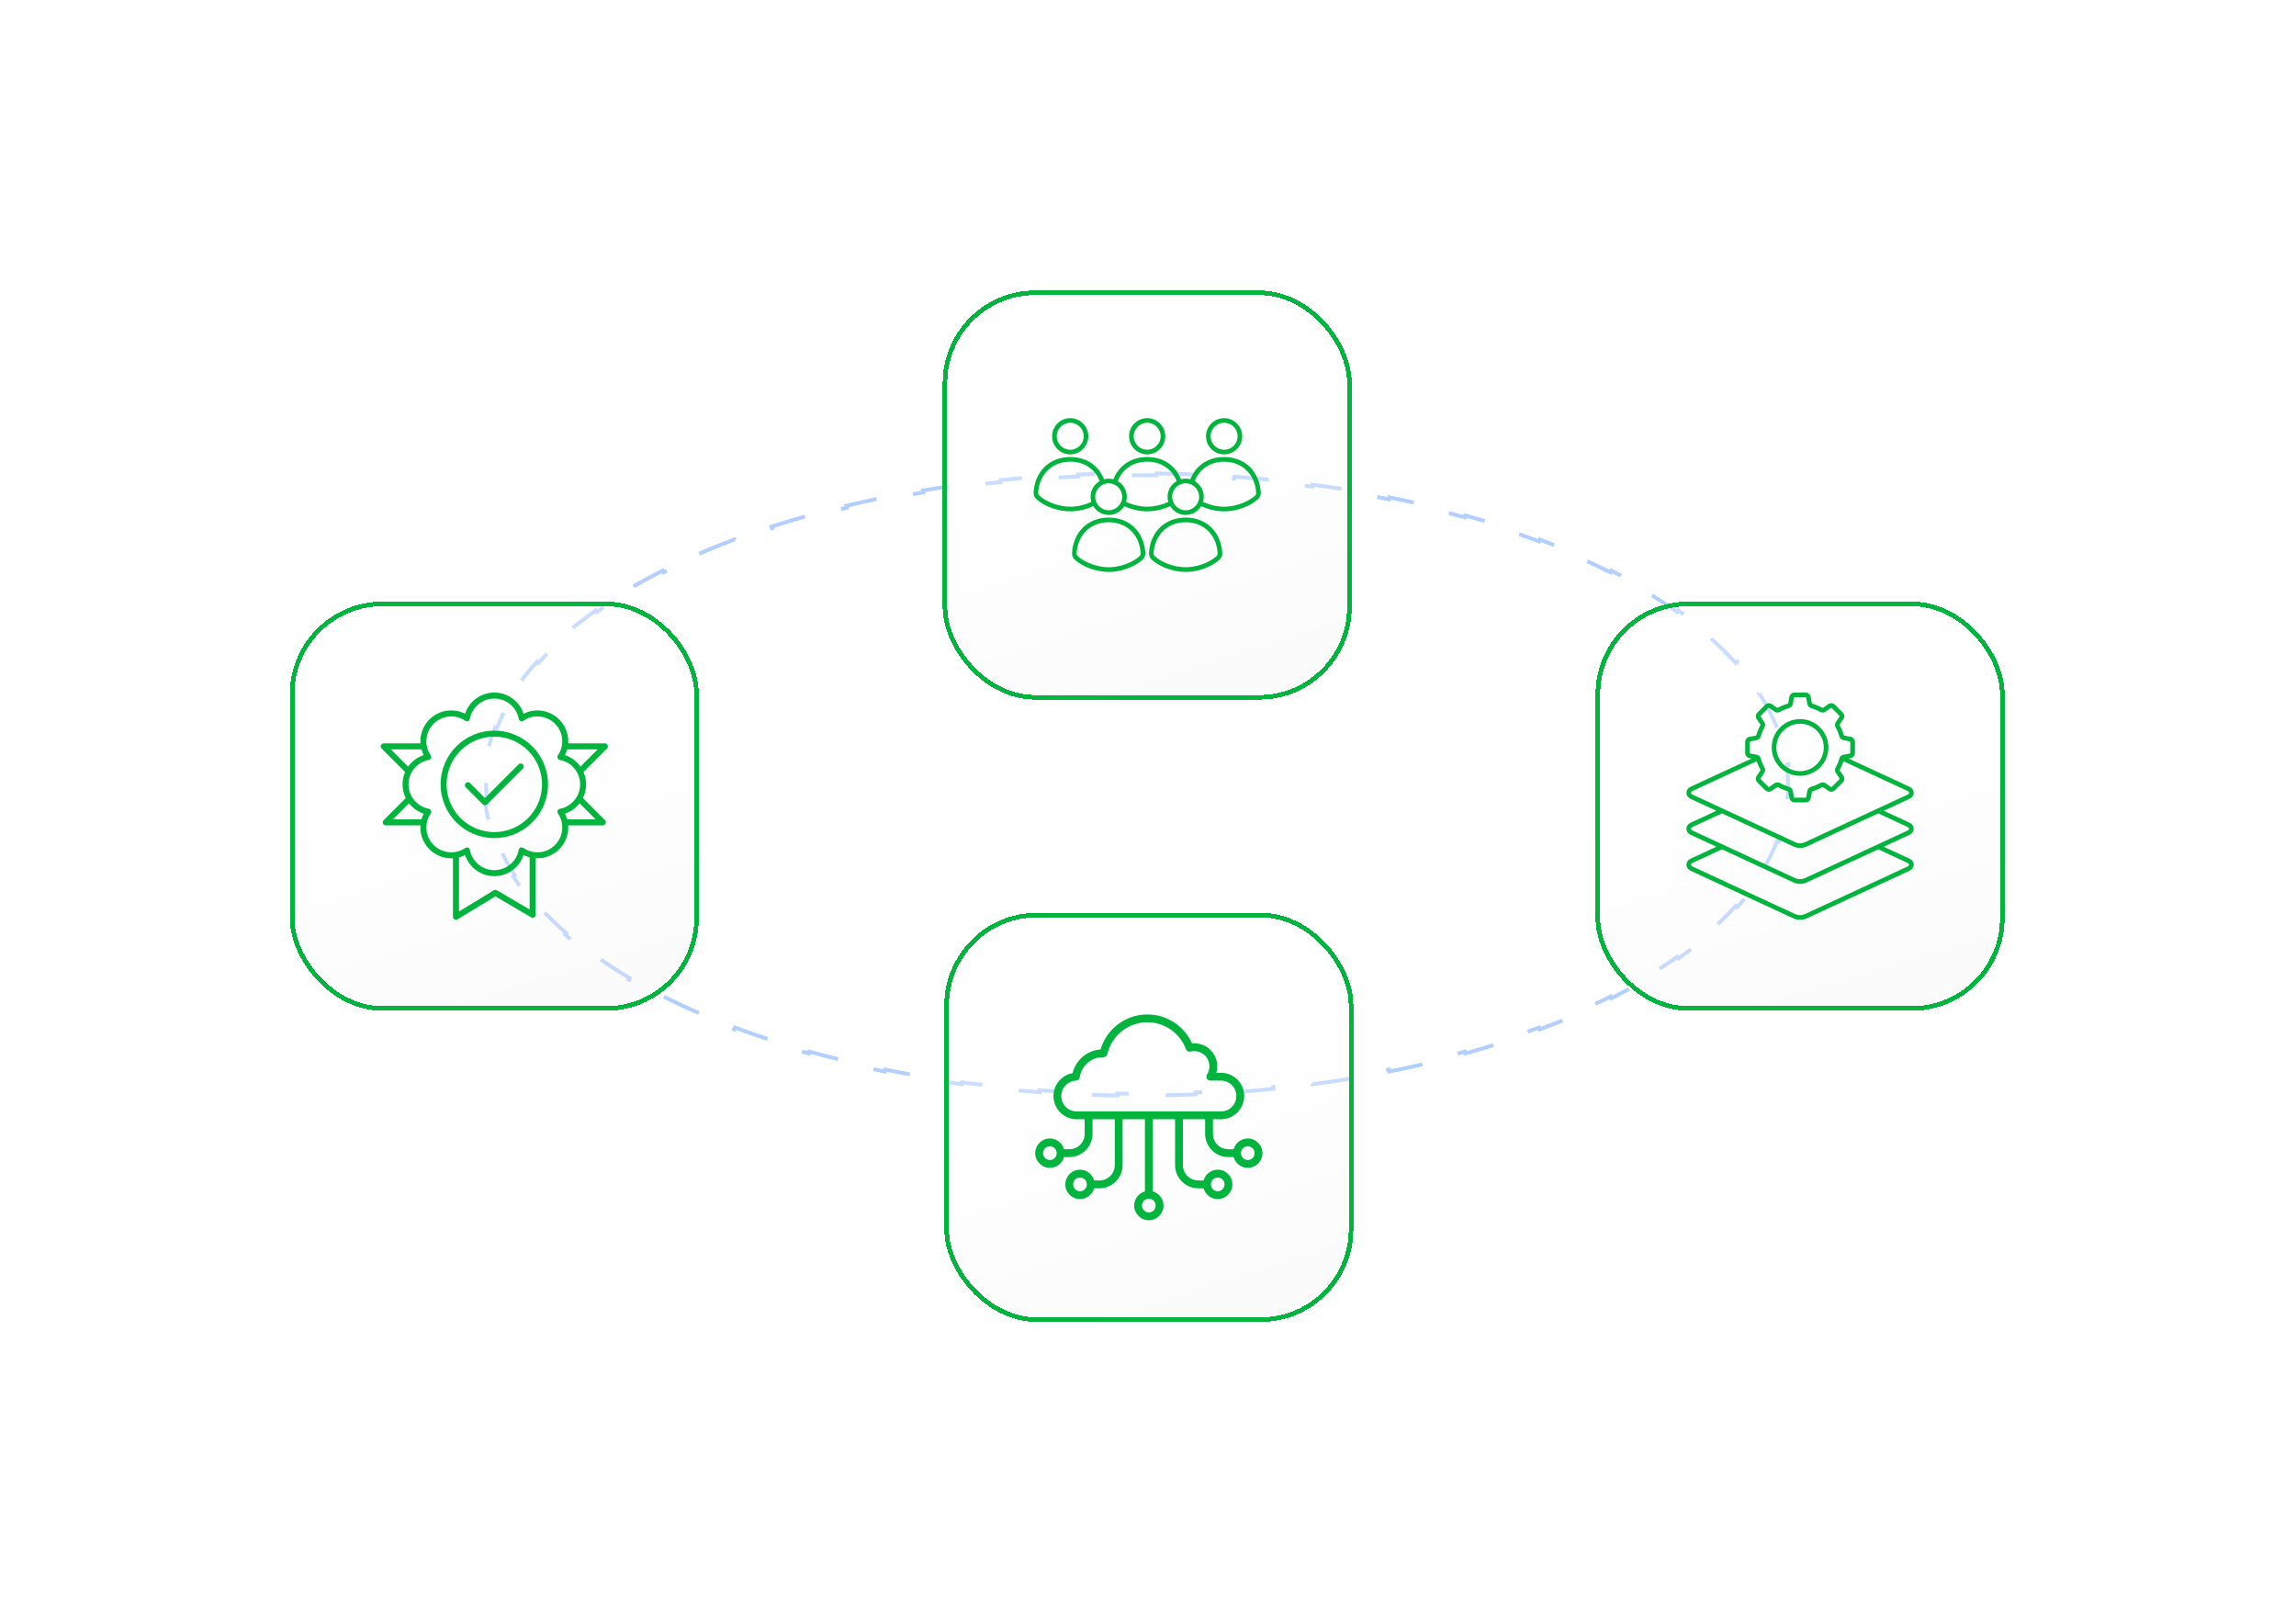 <svg width="524" height="368" viewBox="0 0 524 368" fill="none" xmlns="http://www.w3.org/2000/svg">
<path d="M263.967 108.032C266.959 108.074 269.929 108.157 272.875 108.282L272.857 108.723C275.844 108.849 278.805 109.018 281.737 109.228L281.768 108.788C284.759 109.002 287.722 109.258 290.652 109.555L290.608 109.993C293.591 110.296 296.541 110.64 299.455 111.026L299.512 110.59C302.489 110.984 305.429 111.422 308.328 111.901L308.258 112.336C311.216 112.825 314.131 113.356 317.001 113.93L317.087 113.497C320.043 114.088 322.95 114.722 325.806 115.399V115.4L325.704 115.829C328.634 116.524 331.508 117.264 334.323 118.046L334.44 117.622C337.345 118.429 340.188 119.281 342.964 120.177L342.829 120.597C345.709 121.526 348.516 122.502 351.246 123.522L351.399 123.109C354.234 124.169 356.986 125.277 359.649 126.43H359.65L359.476 126.835C362.265 128.042 364.957 129.3 367.546 130.604L367.744 130.21C370.466 131.581 373.076 133.002 375.564 134.473V134.474L375.341 134.854C377.961 136.402 380.446 138.004 382.787 139.655L383.04 139.295C385.553 141.067 387.901 142.897 390.077 144.777L389.79 145.109C392.108 147.113 394.225 149.175 396.131 151.288L396.457 150.993C398.521 153.282 400.34 155.633 401.897 158.038L401.528 158.276C403.183 160.831 404.539 163.446 405.577 166.109L405.985 165.95C407.082 168.764 407.831 171.634 408.21 174.554L407.775 174.611C407.964 176.063 408.059 177.526 408.059 179C408.059 180.474 407.964 181.937 407.775 183.389L408.21 183.445C407.831 186.365 407.082 189.235 405.985 192.049L405.577 191.891C404.539 194.554 403.183 197.169 401.528 199.724L401.897 199.961C400.34 202.366 398.521 204.717 396.457 207.006L396.131 206.712C394.225 208.825 392.108 210.887 389.79 212.891L390.077 213.222C387.901 215.103 385.553 216.932 383.04 218.704L382.787 218.345C380.446 219.996 377.961 221.598 375.341 223.146L375.564 223.526C373.076 224.997 370.466 226.418 367.744 227.789L367.546 227.396C364.957 228.7 362.265 229.958 359.476 231.165L359.649 231.569C356.986 232.722 354.234 233.83 351.399 234.89L351.246 234.478C348.516 235.498 345.709 236.474 342.829 237.403L342.964 237.822C340.188 238.718 337.345 239.57 334.44 240.377L334.323 239.954C331.508 240.736 328.634 241.476 325.704 242.171L325.806 242.6C322.95 243.277 320.043 243.911 317.087 244.502L317.001 244.07C314.131 244.644 311.216 245.175 308.258 245.664L308.328 246.098C305.429 246.577 302.489 247.015 299.512 247.409L299.455 246.974C296.541 247.36 293.591 247.704 290.608 248.007L290.652 248.444C287.722 248.741 284.759 248.997 281.768 249.211L281.737 248.772C278.805 248.982 275.844 249.151 272.857 249.277L272.875 249.717C269.929 249.842 266.959 249.925 263.967 249.967L263.962 249.527C262.48 249.548 260.993 249.559 259.5 249.559C258.007 249.559 256.52 249.548 255.038 249.527L255.032 249.967C252.04 249.925 249.07 249.842 246.124 249.717L246.143 249.277C243.156 249.151 240.195 248.982 237.263 248.772L237.231 249.211C234.24 248.997 231.277 248.741 228.347 248.444L228.392 248.007C225.409 247.704 222.459 247.36 219.545 246.974L219.487 247.409C216.51 247.015 213.57 246.577 210.671 246.098L210.742 245.664C207.784 245.175 204.869 244.644 201.999 244.07L201.912 244.502C198.956 243.911 196.049 243.277 193.193 242.6L193.296 242.171C190.366 241.476 187.492 240.736 184.677 239.954L184.559 240.377C181.654 239.57 178.811 238.718 176.035 237.822L176.171 237.403C173.291 236.474 170.484 235.498 167.754 234.478L167.6 234.89C164.765 233.83 162.013 232.722 159.35 231.569L159.524 231.165C156.735 229.958 154.043 228.7 151.454 227.396L151.255 227.789C148.533 226.418 145.923 224.997 143.435 223.526L143.659 223.146C141.039 221.598 138.554 219.996 136.213 218.345L135.959 218.704C133.446 216.932 131.098 215.103 128.922 213.222L129.21 212.891C126.892 210.887 124.775 208.825 122.869 206.712L122.542 207.006C120.478 204.717 118.659 202.366 117.102 199.961L117.472 199.724C115.817 197.169 114.461 194.554 113.423 191.891L113.014 192.049C111.917 189.236 111.168 186.365 110.789 183.445L111.225 183.389C111.06 182.119 110.966 180.84 110.945 179.553L110.941 179C110.941 177.526 111.036 176.063 111.225 174.611L110.789 174.554C111.168 171.634 111.917 168.763 113.014 165.95L113.423 166.109C114.461 163.446 115.817 160.831 117.472 158.276L117.102 158.038C118.659 155.633 120.478 153.282 122.542 150.993L122.869 151.288C124.775 149.175 126.892 147.113 129.21 145.109L128.922 144.777C131.098 142.896 133.446 141.067 135.959 139.295L136.213 139.655C138.554 138.004 141.039 136.402 143.659 134.854L143.436 134.474L143.435 134.473C145.923 133.002 148.533 131.581 151.255 130.21L151.454 130.604C154.043 129.3 156.735 128.042 159.524 126.835L159.35 126.43C162.013 125.277 164.765 124.169 167.6 123.109L167.754 123.522C170.484 122.502 173.291 121.526 176.171 120.597L176.035 120.177C178.811 119.281 181.654 118.429 184.559 117.622L184.677 118.046C187.492 117.264 190.366 116.524 193.296 115.829L193.194 115.4L193.193 115.399C196.049 114.722 198.956 114.088 201.912 113.497L201.999 113.93C204.869 113.356 207.784 112.825 210.742 112.336L210.671 111.901C213.57 111.422 216.51 110.984 219.487 110.59L219.545 111.026C222.459 110.64 225.409 110.296 228.392 109.993L228.347 109.555C231.277 109.258 234.24 109.002 237.231 108.788L237.263 109.228C240.195 109.018 243.156 108.849 246.143 108.723L246.124 108.282C249.07 108.157 252.04 108.074 255.032 108.032L255.038 108.473C256.52 108.452 258.007 108.441 259.5 108.441C260.993 108.441 262.48 108.452 263.962 108.473L263.967 108.032Z" stroke="#005DFF" stroke-opacity="0.3" stroke-width="0.882" stroke-dasharray="8.82 8.82"/>
<g filter="url(#filter0_d_3308_46448)">
<rect x="212.5" y="61" width="93.345" height="93.345" rx="21.139" fill="url(#paint0_linear_3308_46448)" fill-opacity="0.3" shape-rendering="crispEdges"/>
<rect x="213.02" y="61.52" width="92.305" height="92.305" rx="20.618" stroke="#00B43D" stroke-width="1.04" shape-rendering="crispEdges"/>
<path d="M241.607 98.394C243.884 98.394 245.739 96.539 245.739 94.262C245.739 91.985 243.884 90.13 241.607 90.13C239.33 90.13 237.475 91.985 237.475 94.262C237.473 96.539 239.327 98.394 241.607 98.394ZM241.607 91.183C243.305 91.183 244.686 92.564 244.686 94.262C244.686 95.96 243.305 97.341 241.607 97.341C239.909 97.341 238.528 95.96 238.528 94.262C238.528 92.564 239.909 91.183 241.607 91.183ZM259.169 98.394C261.447 98.394 263.301 96.539 263.301 94.262C263.301 91.985 261.447 90.13 259.169 90.13C256.892 90.13 255.037 91.985 255.037 94.262C255.037 96.539 256.892 98.394 259.169 98.394ZM259.169 91.183C260.867 91.183 262.248 92.564 262.248 94.262C262.248 95.96 260.867 97.341 259.169 97.341C257.471 97.341 256.09 95.96 256.09 94.262C256.09 92.564 257.471 91.183 259.169 91.183ZM276.731 98.997C273.128 98.997 270.281 100.891 269.018 104.083C268.675 103.992 268.32 103.935 267.952 103.935C267.587 103.935 267.225 103.986 266.886 104.083C265.624 100.885 262.776 98.997 259.173 98.997C255.57 98.997 252.722 100.891 251.46 104.083C251.116 103.992 250.762 103.935 250.394 103.935C250.022 103.935 249.667 103.986 249.328 104.083C248.066 100.885 245.218 98.997 241.615 98.997C236.93 98.997 233.563 102.228 233.247 107.038C233.208 107.664 233.446 108.239 233.919 108.657C235.82 110.32 238.842 111.397 241.614 111.397C243.339 111.397 245.222 110.963 246.858 110.208C247.585 111.408 248.894 112.21 250.393 112.21C251.893 112.21 253.206 111.404 253.928 110.208C255.569 110.963 257.446 111.397 259.172 111.397C260.897 111.397 262.78 110.963 264.416 110.208C265.143 111.408 266.452 112.21 267.951 112.21C269.451 112.21 270.764 111.404 271.486 110.208C273.127 110.963 275.004 111.397 276.73 111.397C279.506 111.397 282.527 110.32 284.426 108.657C284.899 108.241 285.137 107.671 285.097 107.038C284.782 102.228 281.417 98.997 276.73 98.997H276.731ZM241.606 110.335C239.113 110.335 236.301 109.338 234.603 107.855C234.378 107.657 234.27 107.404 234.292 107.106C234.567 102.889 237.512 100.059 241.604 100.059C244.756 100.059 247.236 101.706 248.337 104.49C247.09 105.206 246.251 106.543 246.251 108.076C246.251 108.481 246.313 108.871 246.421 109.236C244.914 109.941 243.19 110.335 241.606 110.335ZM250.39 111.152C248.692 111.152 247.311 109.771 247.311 108.073C247.311 106.375 248.692 104.994 250.39 104.994C252.088 104.994 253.469 106.375 253.469 108.073C253.469 109.771 252.081 111.152 250.39 111.152ZM259.169 110.335C257.585 110.335 255.858 109.934 254.354 109.241C254.462 108.868 254.524 108.479 254.524 108.08C254.524 106.547 253.678 105.203 252.438 104.494C253.537 101.715 256.024 100.063 259.171 100.063C262.322 100.063 264.802 101.71 265.903 104.494C264.657 105.21 263.818 106.547 263.818 108.08C263.818 108.485 263.879 108.875 263.987 109.241C262.478 109.941 260.752 110.335 259.169 110.335ZM267.947 111.152C266.249 111.152 264.868 109.771 264.868 108.073C264.868 106.375 266.249 104.994 267.947 104.994C269.646 104.994 271.027 106.375 271.027 108.073C271.027 109.771 269.643 111.152 267.947 111.152ZM283.735 107.86C282.043 109.342 279.231 110.34 276.731 110.34C275.147 110.34 273.421 109.939 271.916 109.245C272.024 108.873 272.086 108.483 272.086 108.084C272.086 106.551 271.247 105.208 270 104.499C271.099 101.719 273.586 100.067 276.733 100.067C280.827 100.067 283.769 102.897 284.045 107.115C284.061 107.408 283.959 107.657 283.735 107.86ZM276.731 98.394C279.008 98.394 280.863 96.539 280.863 94.262C280.863 91.984 279.008 90.13 276.731 90.13C274.453 90.13 272.599 91.984 272.599 94.262C272.599 96.539 274.449 98.394 276.731 98.394ZM276.731 91.183C278.429 91.183 279.81 92.564 279.81 94.262C279.81 95.96 278.429 97.341 276.731 97.341C275.033 97.341 273.652 95.96 273.652 94.262C273.654 92.564 275.035 91.183 276.731 91.183ZM250.389 112.815C245.705 112.815 242.337 116.046 242.022 120.857C241.982 121.482 242.22 122.057 242.694 122.475C244.594 124.138 247.616 125.215 250.389 125.215C253.164 125.215 256.186 124.138 258.084 122.475C258.558 122.059 258.795 121.489 258.756 120.857C258.441 116.046 255.073 112.815 250.389 112.815H250.389ZM257.386 121.674C255.695 123.156 252.882 124.153 250.382 124.153C247.889 124.153 245.077 123.156 243.379 121.674C243.154 121.475 243.046 121.222 243.068 120.925C243.343 116.707 246.288 113.877 250.38 113.877C254.475 113.877 257.417 116.707 257.693 120.925C257.719 121.222 257.618 121.475 257.386 121.674ZM267.947 112.815C263.262 112.815 259.895 116.046 259.58 120.857C259.54 121.482 259.778 122.057 260.251 122.475C262.152 124.138 265.174 125.215 267.947 125.215C270.722 125.215 273.743 124.138 275.642 122.475C276.115 122.059 276.353 121.489 276.313 120.857C275.999 116.046 272.638 112.815 267.946 112.815H267.947ZM274.949 121.674C273.257 123.156 270.445 124.153 267.945 124.153C265.451 124.153 262.639 123.156 260.941 121.674C260.716 121.475 260.608 121.222 260.63 120.925C260.906 116.707 263.85 113.877 267.943 113.877C272.037 113.877 274.979 116.707 275.255 120.925C275.281 121.222 275.175 121.475 274.949 121.674Z" fill="#00B43D"/>
</g>
<g filter="url(#filter1_d_3308_46448)">
<rect x="361.5" y="132" width="93.345" height="93.345" rx="21.139" fill="url(#paint1_linear_3308_46448)" fill-opacity="0.3" shape-rendering="crispEdges"/>
<rect x="362.02" y="132.52" width="92.305" height="92.305" rx="20.618" stroke="#00B43D" stroke-width="1.04" shape-rendering="crispEdges"/>
<path d="M434.102 183.818C434.102 183.233 433.747 182.713 433.144 182.438L427.265 179.716L433.144 176.995C433.74 176.72 434.102 176.2 434.102 175.614C434.102 175.029 433.747 174.509 433.144 174.234L419.232 167.793L419.706 167.709C420.28 167.608 420.699 167.106 420.699 166.52V164.024C420.699 163.438 420.283 162.94 419.706 162.835L418.279 162.575C418.217 162.564 418.178 162.531 418.16 162.467C417.94 161.672 417.618 160.906 417.213 160.19C417.18 160.133 417.185 160.082 417.22 160.032L418.048 158.836C418.38 158.356 418.323 157.709 417.907 157.292L416.143 155.529C415.731 155.117 415.084 155.055 414.6 155.388L413.404 156.216C413.353 156.249 413.303 156.255 413.245 156.222C412.523 155.817 411.757 155.5 410.969 155.276C410.907 155.258 410.872 155.218 410.861 155.157L410.601 153.73C410.506 153.16 410.004 152.743 409.419 152.743H406.922C406.336 152.743 405.838 153.16 405.733 153.736L405.473 155.163C405.466 155.223 405.433 155.262 405.372 155.28C404.577 155.5 403.815 155.822 403.095 156.227C403.038 156.26 402.987 156.255 402.936 156.22L401.741 155.392C401.261 155.06 400.613 155.117 400.197 155.533L398.433 157.297C398.022 157.709 397.96 158.356 398.293 158.84L399.12 160.036C399.153 160.087 399.16 160.137 399.127 160.194C398.722 160.917 398.405 161.683 398.18 162.471C398.163 162.533 398.123 162.568 398.061 162.579L396.635 162.839C396.06 162.947 395.642 163.442 395.642 164.028V166.525C395.642 167.111 396.058 167.608 396.635 167.714L397.108 167.798L383.201 174.236C382.598 174.513 382.243 175.031 382.243 175.616C382.243 176.202 382.598 176.722 383.201 176.997L389.08 179.718L383.201 182.444C382.598 182.72 382.243 183.233 382.243 183.818C382.243 184.404 382.598 184.924 383.201 185.199L389.08 187.92L383.201 190.644C382.598 190.921 382.243 191.439 382.243 192.027C382.243 192.612 382.598 193.132 383.201 193.407L406.64 204.263C407.124 204.489 407.648 204.602 408.172 204.602C408.696 204.602 409.22 204.489 409.705 204.263L433.144 193.407C433.74 193.132 434.101 192.612 434.101 192.027C434.101 191.441 433.747 190.921 433.144 190.646L427.264 187.925L433.144 185.203C433.747 184.924 434.102 184.411 434.102 183.818ZM396.707 166.52V164.023C396.707 163.951 396.758 163.889 396.831 163.876L398.257 163.616C398.713 163.532 399.081 163.204 399.204 162.753C399.402 162.042 399.689 161.355 400.05 160.707C400.281 160.302 400.259 159.811 399.988 159.428L399.16 158.232C399.116 158.171 399.127 158.098 399.178 158.041L400.941 156.277C400.999 156.22 401.071 156.216 401.133 156.26L402.329 157.088C402.712 157.352 403.203 157.376 403.608 157.149C404.255 156.784 404.944 156.502 405.653 156.304C406.105 156.18 406.431 155.813 406.516 155.357L406.776 153.93C406.787 153.857 406.849 153.807 406.924 153.807H409.421C409.493 153.807 409.555 153.857 409.568 153.93L409.828 155.357C409.912 155.813 410.24 156.18 410.691 156.304C411.402 156.502 412.089 156.788 412.737 157.149C413.142 157.38 413.633 157.358 414.016 157.088L415.212 156.26C415.273 156.216 415.346 156.227 415.403 156.277L417.167 158.041C417.224 158.098 417.228 158.171 417.184 158.232L416.357 159.428C416.092 159.811 416.068 160.302 416.295 160.707C416.656 161.355 416.942 162.044 417.14 162.753C417.264 163.204 417.631 163.53 418.087 163.616L419.514 163.876C419.587 163.887 419.637 163.948 419.637 164.023V166.52C419.637 166.593 419.587 166.655 419.514 166.668L418.087 166.928C417.631 167.011 417.264 167.339 417.14 167.791C416.942 168.502 416.656 169.189 416.295 169.836C416.064 170.241 416.086 170.732 416.357 171.115L417.184 172.311C417.228 172.373 417.217 172.445 417.167 172.503L415.403 174.266C415.353 174.317 415.273 174.328 415.212 174.284L414.016 173.456C413.633 173.192 413.142 173.168 412.737 173.394C412.089 173.76 411.4 174.042 410.691 174.24C410.24 174.363 409.914 174.731 409.828 175.187L409.568 176.613C409.557 176.686 409.496 176.737 409.421 176.737H406.924C406.851 176.737 406.79 176.686 406.776 176.613L406.516 175.187C406.433 174.731 406.105 174.363 405.653 174.24C404.942 174.042 404.255 173.755 403.608 173.394C403.423 173.286 403.218 173.236 403.016 173.236C402.773 173.236 402.536 173.308 402.329 173.449L401.133 174.277C401.071 174.321 400.999 174.31 400.941 174.26L399.178 172.496C399.12 172.439 399.116 172.366 399.16 172.304L399.988 171.109C400.252 170.726 400.276 170.235 400.05 169.83C399.684 169.182 399.402 168.493 399.204 167.784C399.081 167.333 398.713 167.007 398.257 166.921L396.831 166.661C396.751 166.65 396.707 166.593 396.707 166.52ZM383.303 175.616C383.303 175.403 383.488 175.266 383.646 175.2L398.29 168.414C398.504 169.086 398.781 169.733 399.129 170.354C399.162 170.411 399.158 170.462 399.123 170.512L398.295 171.708C397.962 172.188 398.019 172.835 398.436 173.252L400.199 175.015C400.611 175.427 401.258 175.489 401.743 175.156L402.938 174.328C402.989 174.295 403.04 174.289 403.097 174.322C403.819 174.727 404.585 175.044 405.374 175.268C405.435 175.286 405.471 175.326 405.482 175.387L405.741 176.814C405.849 177.389 406.345 177.807 406.93 177.807H409.427C410.013 177.807 410.511 177.391 410.616 176.814L410.876 175.387C410.887 175.326 410.92 175.286 410.984 175.268C411.779 175.048 412.545 174.727 413.261 174.322C413.318 174.289 413.369 174.293 413.419 174.328L414.615 175.156C415.095 175.489 415.742 175.431 416.159 175.015L417.922 173.252C418.334 172.84 418.396 172.192 418.063 171.708L417.235 170.512C417.202 170.462 417.196 170.411 417.229 170.354C417.572 169.74 417.854 169.086 418.067 168.414L432.712 175.2C432.87 175.273 433.055 175.403 433.055 175.616C433.055 175.83 432.87 175.966 432.712 176.032L409.26 186.896C408.566 187.218 407.772 187.218 407.085 186.896L383.646 176.034C383.49 175.966 383.303 175.832 383.303 175.616ZM432.699 191.608C432.858 191.681 433.043 191.811 433.043 192.024C433.043 192.238 432.858 192.375 432.699 192.441L409.26 203.304C408.567 203.626 407.772 203.626 407.085 203.304L383.646 192.442C383.488 192.37 383.303 192.24 383.303 192.026C383.303 191.813 383.488 191.676 383.646 191.61L390.338 188.51L406.64 196.062C407.125 196.286 407.649 196.401 408.173 196.401C408.697 196.401 409.221 196.289 409.705 196.062L426.008 188.51L432.699 191.608ZM432.699 184.241L409.26 195.099C408.567 195.42 407.772 195.42 407.085 195.099L383.646 184.241C383.488 184.168 383.303 184.038 383.303 183.825C383.303 183.611 383.488 183.475 383.646 183.409L390.338 180.309L406.64 187.861C407.125 188.085 407.649 188.2 408.173 188.2C408.697 188.2 409.221 188.087 409.705 187.861L426.008 180.309L432.699 183.409C432.858 183.481 433.043 183.611 433.043 183.825C433.043 184.038 432.855 184.168 432.699 184.241ZM408.172 171.739C411.739 171.739 414.643 168.837 414.643 165.268C414.643 161.701 411.741 158.797 408.172 158.797C404.605 158.797 401.701 161.699 401.701 165.268C401.701 168.837 404.606 171.739 408.172 171.739ZM408.172 159.858C411.154 159.858 413.585 162.286 413.585 165.27C413.585 168.251 411.156 170.682 408.172 170.682C405.191 170.682 402.76 168.253 402.76 165.27C402.76 162.286 405.191 159.858 408.172 159.858Z" fill="#00B43D"/>
</g>
<g filter="url(#filter2_d_3308_46448)">
<rect x="212.872" y="203" width="93.345" height="93.345" rx="21.139" fill="url(#paint2_linear_3308_46448)" fill-opacity="0.3" shape-rendering="crispEdges"/>
<rect x="213.392" y="203.52" width="92.305" height="92.305" rx="20.618" stroke="#00B43D" stroke-width="1.04" shape-rendering="crispEdges"/>
<path fill-rule="evenodd" clip-rule="evenodd" d="M259.223 226.188C254.263 226.188 249.923 229.471 248.524 234.18C245.455 234.406 242.875 236.604 242.149 239.585C239.67 240.026 237.783 242.2 237.783 244.805C237.783 247.727 240.16 250.11 243.08 250.11H244.905V253.435C244.905 255.399 243.355 256.951 241.397 256.951H240.19C239.795 255.539 238.494 254.492 236.964 254.492C235.124 254.492 233.615 256.005 233.615 257.845C233.615 259.685 235.124 261.197 236.964 261.197C238.494 261.197 239.795 260.15 240.19 258.739H241.397C244.316 258.739 246.693 256.357 246.693 253.435V250.11H251.773V260.56C251.773 262.524 250.223 264.076 248.265 264.076H247.058C246.664 262.664 245.363 261.617 243.832 261.617C241.993 261.617 240.484 263.13 240.484 264.97C240.484 266.81 241.993 268.323 243.832 268.323C245.363 268.323 246.664 267.276 247.058 265.864H248.265C251.185 265.864 253.562 263.482 253.562 260.56V250.11H258.655V266.574C257.245 266.97 256.201 268.274 256.201 269.804C256.201 271.644 257.71 273.157 259.55 273.157C261.389 273.157 262.898 271.644 262.898 269.804C262.898 268.274 261.854 266.97 260.444 266.574V250.11H265.537V260.56C265.537 263.482 267.914 265.864 270.834 265.864H272.041C272.435 267.276 273.737 268.323 275.267 268.323C277.106 268.323 278.616 266.81 278.616 264.97C278.616 263.13 277.107 261.617 275.267 261.617C273.737 261.617 272.435 262.664 272.041 264.076H270.834C268.876 264.076 267.326 262.524 267.326 260.56V250.11H271.589V248.321H243.08C241.121 248.321 239.571 246.769 239.571 244.805C239.571 242.889 241.05 241.368 242.937 241.293C243.146 241.285 243.346 241.204 243.501 241.063C243.656 240.923 243.758 240.732 243.787 240.525C244.159 237.892 246.395 235.948 249.047 235.947C249.047 235.947 249.047 235.947 249.047 235.947C249.095 235.947 249.142 235.946 249.193 235.947C249.397 235.95 249.596 235.883 249.757 235.757C249.918 235.631 250.03 235.453 250.076 235.254C251.062 230.988 254.844 227.977 259.213 227.977C263.139 227.977 266.644 230.42 268.008 234.11C268.084 234.317 268.235 234.488 268.43 234.591C268.625 234.694 268.852 234.721 269.066 234.667C269.34 234.596 269.624 234.562 269.908 234.562C271.833 234.562 273.376 236.106 273.377 238.037C273.376 238.702 273.184 239.353 272.826 239.912C272.739 240.047 272.69 240.203 272.685 240.364C272.679 240.524 272.717 240.683 272.793 240.824C272.87 240.965 272.984 241.082 273.122 241.164C273.26 241.246 273.418 241.289 273.578 241.289H276.009C277.967 241.289 279.518 242.841 279.518 244.805C279.518 246.769 277.967 248.321 276.009 248.321H271.578V250.11H272.396V253.435C272.396 256.358 274.773 258.74 277.693 258.74H278.899C279.293 260.152 280.595 261.198 282.125 261.198C283.965 261.198 285.474 259.686 285.474 257.846C285.474 256.005 283.965 254.493 282.125 254.493C280.595 254.493 279.293 255.54 278.899 256.951H277.693C275.734 256.951 274.184 255.4 274.184 253.435V250.11H276.009C278.929 250.11 281.306 247.728 281.306 244.805C281.306 241.883 278.929 239.501 276.009 239.501H274.956C275.095 239.028 275.166 238.536 275.166 238.038C275.166 238.037 275.166 238.038 275.166 238.038C275.164 235.142 272.8 232.773 269.907 232.773C269.906 232.773 269.907 232.773 269.907 232.773C269.738 232.774 269.57 232.773 269.402 232.807C267.615 228.809 263.633 226.195 259.213 226.195L259.223 226.188ZM249.047 234.159C249.044 234.159 249.046 234.159 249.047 234.159V234.159ZM236.964 256.281C237.835 256.281 238.524 256.97 238.524 257.845C238.524 258.72 237.835 259.409 236.964 259.409C236.093 259.409 235.404 258.72 235.404 257.845C235.404 256.97 236.093 256.281 236.964 256.281ZM282.136 256.281C283.007 256.281 283.696 256.97 283.696 257.845C283.696 258.72 283.007 259.409 282.136 259.409C281.264 259.409 280.576 258.72 280.576 257.845C280.576 256.97 281.264 256.281 282.136 256.281ZM243.832 263.406C244.703 263.406 245.392 264.095 245.392 264.97C245.392 265.845 244.703 266.534 243.832 266.534C242.961 266.534 242.272 265.845 242.272 264.97C242.272 264.095 242.961 263.406 243.832 263.406ZM275.267 263.406C276.138 263.406 276.827 264.095 276.827 264.97C276.827 265.845 276.138 266.534 275.267 266.534C274.396 266.534 273.707 265.845 273.707 264.97C273.707 264.095 274.396 263.406 275.267 263.406ZM259.55 268.24C260.421 268.24 261.11 268.929 261.11 269.804C261.11 270.68 260.421 271.368 259.55 271.368C258.678 271.368 257.99 270.68 257.99 269.804C257.99 268.929 258.678 268.24 259.55 268.24Z" fill="#00B43D"/>
</g>
<g filter="url(#filter3_d_3308_46448)">
<rect x="63.5" y="132" width="93.345" height="93.345" rx="21.139" fill="url(#paint3_linear_3308_46448)" fill-opacity="0.3" shape-rendering="crispEdges"/>
<rect x="64.02" y="132.52" width="92.305" height="92.305" rx="20.618" stroke="#00B43D" stroke-width="1.04" shape-rendering="crispEdges"/>
<path fill-rule="evenodd" clip-rule="evenodd" d="M125.654 163.326C125.404 160.618 123.242 158.459 120.536 158.209C119.244 158.089 117.915 158.411 116.802 159.178C116.397 159.455 115.837 159.222 115.748 158.738C115.257 156.078 112.922 154.113 110.172 154.113C108.793 154.113 107.532 154.603 106.554 155.416C105.562 156.239 104.854 157.394 104.604 158.71C104.516 159.244 103.939 159.448 103.543 159.178C99.965 156.729 95.085 159.05 94.688 163.326C94.566 164.638 94.906 165.967 95.658 167.061C95.935 167.466 95.701 168.026 95.218 168.115C92.516 168.614 90.593 170.982 90.593 173.69C90.593 175.035 91.061 176.307 91.895 177.309C92.719 178.301 93.874 179.009 95.189 179.259C95.723 179.346 95.928 179.924 95.658 180.32C94.133 182.549 94.372 185.582 96.327 187.536C98.272 189.482 101.309 189.739 103.543 188.205C103.948 187.928 104.508 188.162 104.597 188.645C105.088 191.305 107.423 193.271 110.173 193.271C111.552 193.271 112.813 192.78 113.794 191.968C114.785 191.144 115.493 189.99 115.744 188.674C115.831 188.14 116.408 187.935 116.805 188.205C119.033 189.73 122.066 189.491 124.021 187.536C125.966 185.591 126.223 182.554 124.689 180.32C124.413 179.915 124.646 179.355 125.13 179.266C127.807 178.769 129.755 176.423 129.755 173.691C129.755 172.351 129.289 171.078 128.452 170.07C127.629 169.078 126.474 168.37 125.158 168.12C124.624 168.032 124.419 167.455 124.69 167.059C125.435 165.971 125.776 164.64 125.654 163.326ZM119.604 190.551V203.445C119.604 203.948 119.046 204.34 118.523 204.002L110.414 199.242L101.773 204.503C101.322 204.778 100.734 204.451 100.734 203.922L100.736 190.551C96.501 190.79 93.028 187.274 93.316 183.043L85.396 183.045C84.801 183.045 84.451 182.309 84.95 181.843L89.96 176.825C89.035 174.971 88.978 172.786 89.81 170.882L84.442 165.505C84.015 165.075 84.322 164.339 84.926 164.339H93.318C93.059 160.533 95.867 157.206 99.684 156.851C100.98 156.731 102.305 156.968 103.495 157.565C105.039 152.899 110.832 151.186 114.662 154.367C115.665 155.199 116.431 156.304 116.85 157.568C121.24 155.363 126.552 158.245 127.011 163.204C127.046 163.581 127.051 163.962 127.024 164.339H135.417C136.012 164.339 136.362 165.075 135.863 165.541L130.532 170.881C131.364 172.786 131.308 174.971 130.382 176.825L135.43 181.881C135.857 182.311 135.55 183.047 134.946 183.047L127.025 183.043C127.314 187.274 123.841 190.79 119.604 190.55L119.604 190.551ZM102.104 190.338C102.582 190.213 103.046 190.041 103.492 189.817C103.911 191.081 104.678 192.185 105.68 193.017C109.51 196.196 115.301 194.484 116.847 189.817C117.294 190.041 117.76 190.216 118.235 190.338V202.253L110.754 197.858C110.538 197.732 110.268 197.732 110.054 197.863L102.104 202.704L102.104 190.338ZM103.654 174.368C103.386 174.1 103.386 173.668 103.654 173.4C103.921 173.132 104.353 173.132 104.621 173.4L108.033 176.81L115.721 169.122C115.989 168.854 116.421 168.854 116.689 169.122C116.957 169.389 116.957 169.821 116.689 170.089L108.514 178.261C108.246 178.529 107.815 178.529 107.547 178.261L103.654 174.368ZM110.17 161.433C116.94 161.433 122.429 166.921 122.429 173.692C122.429 180.462 116.941 185.952 110.17 185.952C103.401 185.952 97.911 180.463 97.911 173.692C97.913 166.921 103.401 161.433 110.17 161.433ZM117.872 165.991C122.125 170.244 122.125 177.139 117.872 181.392C113.619 185.645 106.724 185.645 102.469 181.392C98.216 177.139 98.216 170.244 102.469 165.991C106.724 161.738 113.619 161.738 117.872 165.991ZM129.837 169.647C128.977 168.424 127.739 167.492 126.295 167.013C126.506 166.592 126.674 166.154 126.794 165.705H133.77L129.837 169.647ZM129.637 178.008L133.302 181.677H126.796C126.674 181.231 126.508 180.791 126.297 180.37C127.63 179.928 128.792 179.096 129.637 178.008ZM93.547 181.677H87.041L90.706 178.008C91.551 179.096 92.713 179.928 94.046 180.37C93.835 180.791 93.669 181.229 93.547 181.677ZM90.505 169.647L86.571 165.706H93.547C93.669 166.154 93.835 166.592 94.046 167.013C92.602 167.492 91.366 168.424 90.505 169.647Z" fill="#00B43D"/>
</g>
<defs>
<filter id="filter0_d_3308_46448" x="149.085" y="0.227" width="225.46" height="225.461" filterUnits="userSpaceOnUse" color-interpolation-filters="sRGB">
<feFlood flood-opacity="0" result="BackgroundImageFix"/>
<feColorMatrix in="SourceAlpha" type="matrix" values="0 0 0 0 0 0 0 0 0 0 0 0 0 0 0 0 0 0 127 0" result="hardAlpha"/>
<feOffset dx="2.642" dy="5.285"/>
<feGaussianBlur stdDeviation="33.029"/>
<feComposite in2="hardAlpha" operator="out"/>
<feColorMatrix type="matrix" values="0 0 0 0 0 0 0 0 0 0 0 0 0 0 0 0 0 0 0.05 0"/>
<feBlend mode="normal" in2="BackgroundImageFix" result="effect1_dropShadow_3308_46448"/>
<feBlend mode="normal" in="SourceGraphic" in2="effect1_dropShadow_3308_46448" result="shape"/>
</filter>
<filter id="filter1_d_3308_46448" x="298.085" y="71.227" width="225.46" height="225.461" filterUnits="userSpaceOnUse" color-interpolation-filters="sRGB">
<feFlood flood-opacity="0" result="BackgroundImageFix"/>
<feColorMatrix in="SourceAlpha" type="matrix" values="0 0 0 0 0 0 0 0 0 0 0 0 0 0 0 0 0 0 127 0" result="hardAlpha"/>
<feOffset dx="2.642" dy="5.285"/>
<feGaussianBlur stdDeviation="33.029"/>
<feComposite in2="hardAlpha" operator="out"/>
<feColorMatrix type="matrix" values="0 0 0 0 0 0 0 0 0 0 0 0 0 0 0 0 0 0 0.05 0"/>
<feBlend mode="normal" in2="BackgroundImageFix" result="effect1_dropShadow_3308_46448"/>
<feBlend mode="normal" in="SourceGraphic" in2="effect1_dropShadow_3308_46448" result="shape"/>
</filter>
<filter id="filter2_d_3308_46448" x="149.457" y="142.227" width="225.46" height="225.461" filterUnits="userSpaceOnUse" color-interpolation-filters="sRGB">
<feFlood flood-opacity="0" result="BackgroundImageFix"/>
<feColorMatrix in="SourceAlpha" type="matrix" values="0 0 0 0 0 0 0 0 0 0 0 0 0 0 0 0 0 0 127 0" result="hardAlpha"/>
<feOffset dx="2.642" dy="5.285"/>
<feGaussianBlur stdDeviation="33.029"/>
<feComposite in2="hardAlpha" operator="out"/>
<feColorMatrix type="matrix" values="0 0 0 0 0 0 0 0 0 0 0 0 0 0 0 0 0 0 0.05 0"/>
<feBlend mode="normal" in2="BackgroundImageFix" result="effect1_dropShadow_3308_46448"/>
<feBlend mode="normal" in="SourceGraphic" in2="effect1_dropShadow_3308_46448" result="shape"/>
</filter>
<filter id="filter3_d_3308_46448" x="0.085" y="71.227" width="225.46" height="225.461" filterUnits="userSpaceOnUse" color-interpolation-filters="sRGB">
<feFlood flood-opacity="0" result="BackgroundImageFix"/>
<feColorMatrix in="SourceAlpha" type="matrix" values="0 0 0 0 0 0 0 0 0 0 0 0 0 0 0 0 0 0 127 0" result="hardAlpha"/>
<feOffset dx="2.642" dy="5.285"/>
<feGaussianBlur stdDeviation="33.029"/>
<feComposite in2="hardAlpha" operator="out"/>
<feColorMatrix type="matrix" values="0 0 0 0 0 0 0 0 0 0 0 0 0 0 0 0 0 0 0.05 0"/>
<feBlend mode="normal" in2="BackgroundImageFix" result="effect1_dropShadow_3308_46448"/>
<feBlend mode="normal" in="SourceGraphic" in2="effect1_dropShadow_3308_46448" result="shape"/>
</filter>
<linearGradient id="paint0_linear_3308_46448" x1="305.845" y1="261.303" x2="242.967" y2="61" gradientUnits="userSpaceOnUse">
<stop stop-color="#DBDBDB"/>
<stop offset="0.793" stop-color="white"/>
</linearGradient>
<linearGradient id="paint1_linear_3308_46448" x1="454.845" y1="332.303" x2="391.967" y2="132" gradientUnits="userSpaceOnUse">
<stop stop-color="#DBDBDB"/>
<stop offset="0.793" stop-color="white"/>
</linearGradient>
<linearGradient id="paint2_linear_3308_46448" x1="306.217" y1="403.303" x2="243.339" y2="203" gradientUnits="userSpaceOnUse">
<stop stop-color="#DBDBDB"/>
<stop offset="0.793" stop-color="white"/>
</linearGradient>
<linearGradient id="paint3_linear_3308_46448" x1="156.845" y1="332.303" x2="93.967" y2="132" gradientUnits="userSpaceOnUse">
<stop stop-color="#DBDBDB"/>
<stop offset="0.793" stop-color="white"/>
</linearGradient>
</defs>
</svg>

